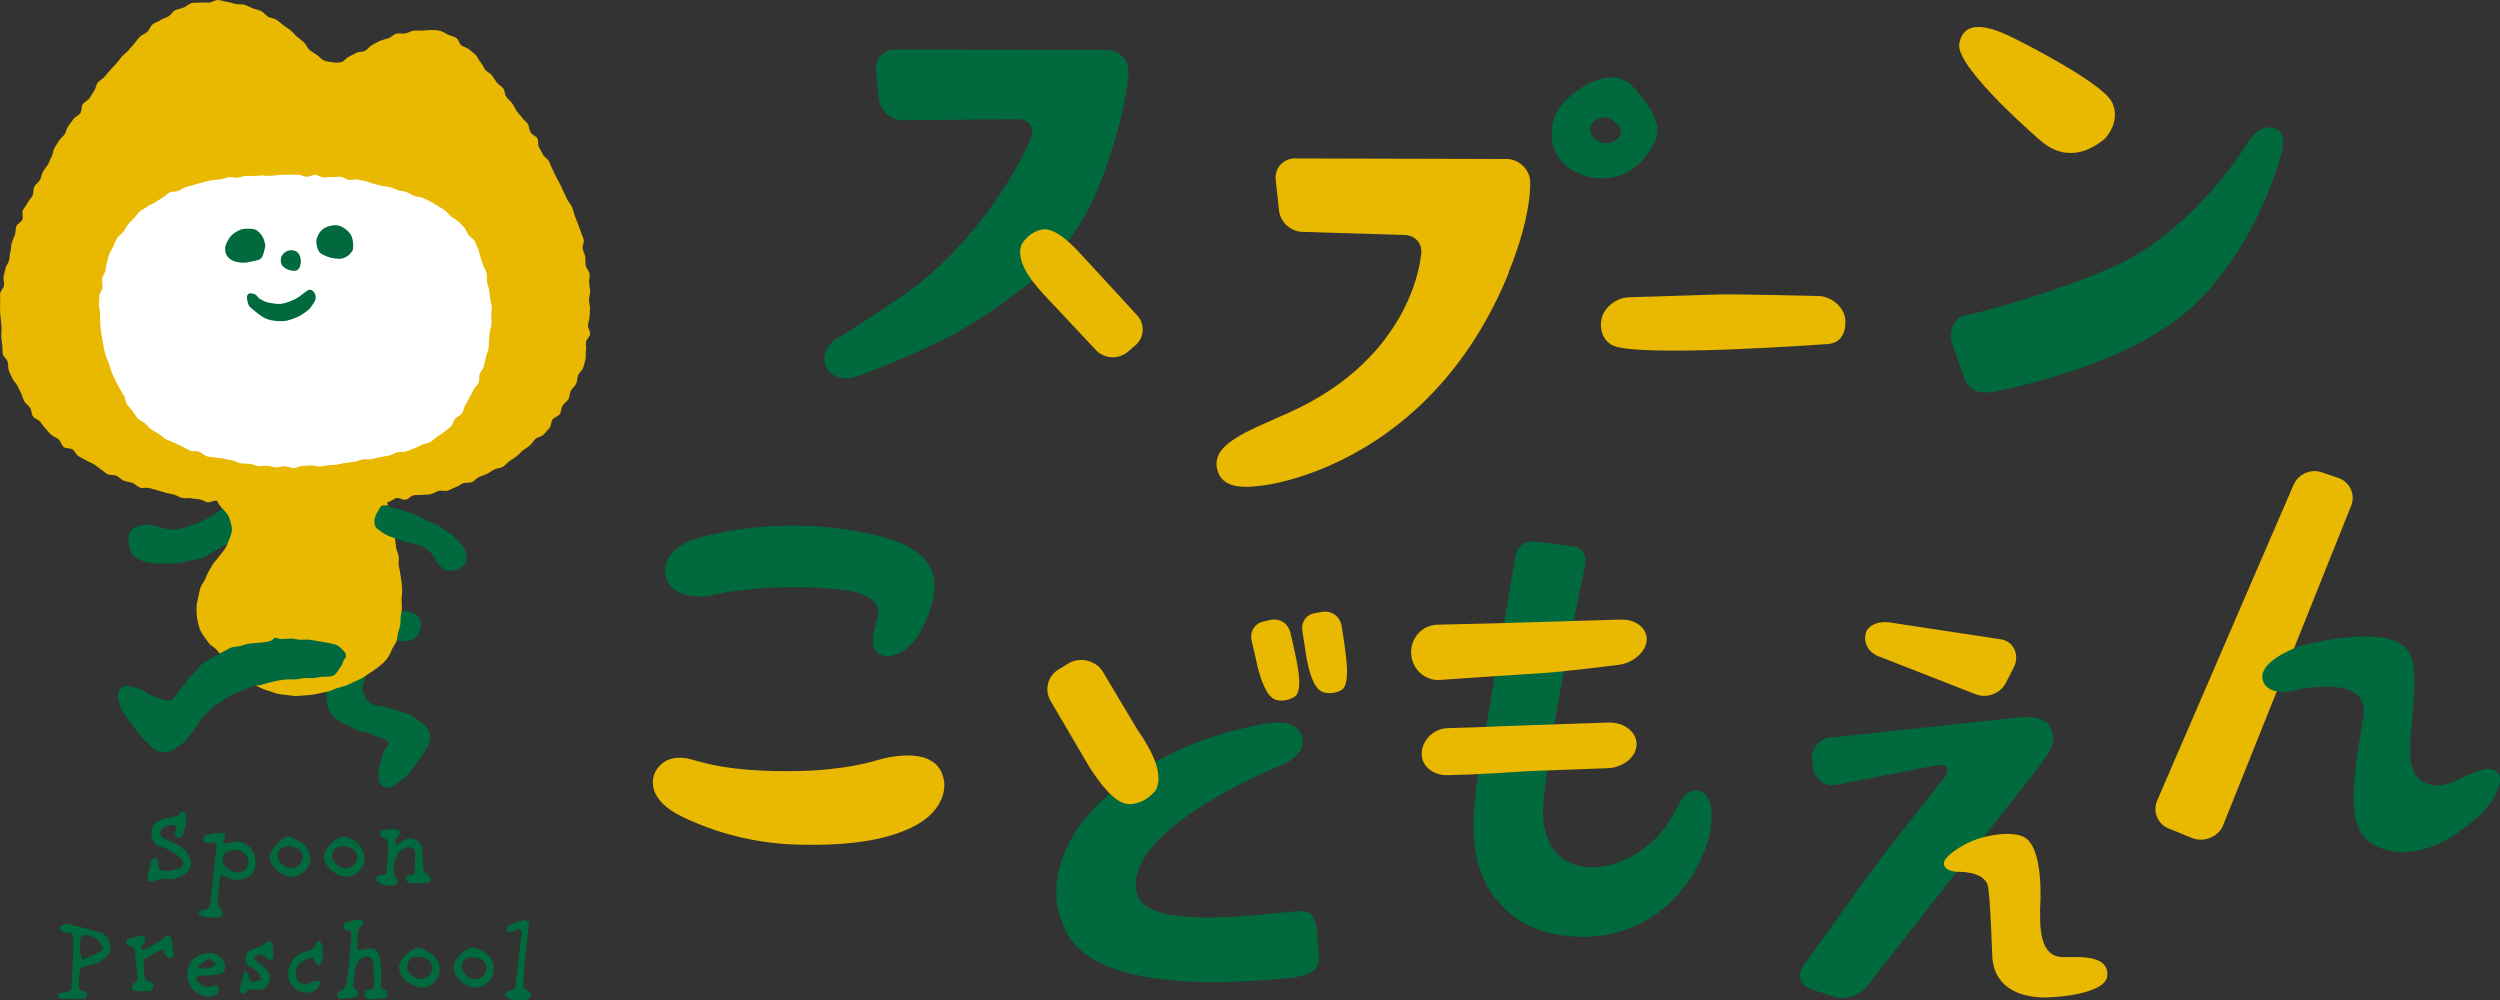 <?xml version="1.0" encoding="UTF-8"?><svg id="_レイヤー_2" xmlns="http://www.w3.org/2000/svg" viewBox="0 0 175 70.01"><rect x="0" y="0" width="175" height="70.01" fill="#333333" stroke="none"/><defs><style>.cls-1{fill:#00693e;}.cls-1,.cls-2,.cls-3{stroke-width:0px;}.cls-2{fill:#e9b800;}.cls-3{fill:#fff;}</style></defs><g id="object"><path class="cls-1" d="M48.92,37.66c-1.09.27-2.51,1.07-2.34,2.51.16,1.4,1.75,1.7,3.03,1.55,0,0,3.24-.88,8.24-.54,2.25.15,3.29.53,3.57,1.35s-.91,2.51.07,3.21c.68.49,2.6.21,3.67-3.21,1.06-3.38-1.08-4.84-6.58-5.55-5.29-.68-9.65.67-9.65.67Z"/><path class="cls-2" d="M66.07,54.63c-.4-2.58-4.12-1.57-4.47-1.47-.49.14-2.46.75-5.66.81-5.33.11-7.04-.74-7.83-.88-1.19-.2-1.77.27-2.11.73-.42.57-.81,2.14,1.83,3.39,2.3,1.09,4.98,1.82,7.88,1.91,4.48.14,6.72-.55,8.05-1.17,1.92-.9,2.48-2.32,2.32-3.32Z"/><path class="cls-1" d="M27.9,42.79c.22-.01.42-.03.58,0,.23.03.41.1.55.18.2.11.33.25.39.41.07.18.08.38.04.58s-.12.38-.24.53c-.13.18-.3.31-.46.33-.38.06-.51.1-.65.08-.13-.02-.26-.12-.61-.26-.16-.06-.33-.16-.48-.28s-.29-.25-.39-.4c-.12-.17-.19-.36-.17-.53.02-.16.14-.29.35-.41.13-.07.3-.13.52-.18.16-.03.34-.05.56-.06Z"/><path class="cls-1" d="M16.45,34.49c-.03.15-.13.32-.28.5-.11.14-.22.3-.38.45-.14.12-.31.22-.48.34-.15.11-.32.22-.49.32s-.33.21-.5.3-.36.16-.54.23-.37.14-.55.2c-.19.06-.38.13-.56.17-.2.04-.4.07-.59.07-.21,0-.4-.04-.58-.09-.19-.06-.39-.1-.59-.14s-.4-.1-.6-.11c-.22-.01-.42.03-.6.08-.21.05-.39.13-.51.29-.11.14-.2.32-.22.56-.01.17.04.37.08.6.04.21.09.41.21.56s.3.25.49.35c.17.08.36.16.57.2.19.04.39.06.6.07.2.02.4.01.6,0s.4,0,.6,0,.41-.04.6-.07c.21-.03.4-.09.59-.13.21-.05.42-.06.59-.11.24-.07.44-.16.56-.23.15-.09.35-.21.56-.34.18-.11.38-.22.57-.33.21-.11.42-.21.6-.28.31-.11.55-.12.6.05,0-.29-.02-.29-.05-.59s-.01-.29-.04-.59-.06-.29-.09-.59,0-.3-.03-.59-.04-.29-.06-.59-.01-.3-.06-.59Z"/><path class="cls-1" d="M26.09,45.93c-.09.28-.16.2-.29.53-.07.17-.17.35-.24.56-.06.19-.02.4-.05.6s-.14.4-.13.59c.01.21.1.41.18.58s.2.34.39.46c.15.09.35.13.58.17.17.03.37.04.57.09.18.04.36.13.55.19s.37.12.55.18.39.09.56.17.31.25.47.35c.17.11.34.2.46.33.14.14.26.29.33.46s.12.36.09.56c-.01.11-.08.31-.19.54-.08.15-.2.31-.31.49-.1.16-.21.31-.32.48-.11.15-.25.29-.37.44s-.18.35-.31.49c-.14.15-.3.25-.44.37-.16.14-.3.26-.45.35-.19.11-.37.22-.53.23-.19.01-.4-.07-.54-.23-.11-.11-.13-.33-.15-.56-.01-.17-.03-.37,0-.58.03-.18.15-.35.2-.54s.06-.39.14-.56c.08-.19.2-.35.3-.49.13-.18,0-.34-.27-.47-.15-.07-.37-.1-.6-.18-.18-.06-.36-.19-.56-.26-.19-.06-.42-.03-.62-.11s-.37-.2-.56-.29-.39-.16-.56-.26-.37-.21-.52-.34c-.16-.14-.28-.31-.39-.48-.1-.16-.13-.35-.16-.56-.03-.18-.09-.38-.06-.59.03-.19.12-.37.18-.57.06-.18.11-.37.2-.56.09-.17.2-.34.31-.51.11-.16.22-.32.35-.48.14-.17.27-.34.39-.48.15-.17.27-.35.4-.48.17-.17.38-.25.52-.35.24-.18.39-.28.52-.3.24-.02.34.16.37.39.03.28.09.33,0,.63Z"/><path class="cls-2" d="M27.21,45.92c.12-.15.16-.35.26-.53.09-.17.22-.33.29-.52.06-.18.06-.39.11-.58.04-.19.12-.37.15-.57s0-.39.03-.59.08-.39.08-.59-.02-.39-.02-.59.05-.4.04-.6-.02-.4-.04-.59-.07-.39-.09-.59-.08-.39-.11-.59.02-.41,0-.6-.13-.38-.17-.58-.04-.4-.08-.59-.07-.4-.11-.59c-.04-.2-.1-.39-.14-.58-.04-.2-.05-.41-.09-.59-.05-.21-.11-.4-.15-.58-.05-.22-.07-.42-.11-.58-.1-.36.03-.35-.21-.53-.25-.19-.2-.03-.6-.06-.17-.01-.38,0-.62-.02-.19-.01-.39-.1-.62-.11-.2-.01-.4,0-.62-.01-.2-.01-.41,0-.62-.02-.2,0-.41,0-.62-.01s-.41-.03-.62-.04-.41.01-.62,0-.41-.01-.62-.02-.41-.02-.62-.03-.42,0-.62-.01-.42-.02-.62-.02-.42-.02-.62-.02-.42.05-.62.05c-.21,0-.42,0-.62.01-.22,0-.43-.06-.63-.05-.22.01-.42.1-.61.12-.23.03-.45,0-.62.04-.3.07-.47.18-.53.29-.11.21-.08.39,0,.58.07.17.18.34.33.51.13.15.29.3.41.47s.17.38.23.58c.06.19.11.38.07.61s-.12.43-.2.62-.15.41-.27.59-.27.33-.4.52c-.12.17-.28.32-.41.51-.12.18-.22.37-.33.54-.11.19-.17.39-.25.57-.1.2-.25.36-.31.54-.08.21-.11.42-.15.61-.05.22-.1.42-.13.61-.02.22-.02.43-.01.62.01.22.05.43.09.62.05.22.1.43.18.6.1.21.23.38.34.53.18.26.33.45.39.49.12.08.29.18.45.37.11.13.23.3.37.47.12.14.26.29.4.44.13.14.3.25.44.4.14.13.24.32.4.45.15.12.31.25.47.37s.36.17.54.27.34.19.53.27.37.13.57.19c.18.06.37.14.57.18.19.04.39.05.59.07.19.02.39.07.59.07.19,0,.39-.02.6-.04.19-.01.39-.02.6-.05.19-.03.39-.08.59-.12.19-.04.39-.08.59-.13.19-.05.37-.16.56-.22s.41-.1.6-.17c.2-.08.39-.18.56-.26.2-.09.39-.17.56-.26.2-.1.35-.24.51-.34.19-.12.37-.23.51-.34.19-.15.36-.28.48-.4.28-.29.22-.22.38-.48Z"/><path class="cls-1" d="M24.18,46.04c-.15.19-.19.39-.27.53-.14.24-.26.37-.33.49-.09.13-.18.25-.49.3-.15.02-.34,0-.59.02-.17.01-.36.07-.59.09-.2.01-.41-.02-.62,0s-.41.07-.61.09-.42-.02-.62,0-.41.05-.61.08-.4.1-.6.14-.39.12-.59.17-.42.02-.62.08-.37.2-.56.27-.39.12-.58.21-.37.17-.55.28-.34.23-.51.35-.35.21-.51.34-.3.28-.44.43-.31.27-.44.44-.19.36-.31.54-.26.33-.38.48c-.14.18-.25.35-.37.49-.15.17-.36.25-.5.36-.18.15-.34.27-.5.33-.21.09-.4.13-.59.11-.2-.02-.4-.08-.58-.2-.16-.1-.31-.25-.46-.4-.14-.14-.3-.28-.43-.44s-.25-.32-.38-.48c-.11-.14-.23-.31-.35-.47-.12-.15-.24-.31-.35-.47s-.22-.34-.31-.51c-.1-.18-.16-.37-.21-.55-.06-.2-.12-.41-.07-.59s.18-.35.36-.48c.15-.11.37-.04.62.02.18.04.4.05.61.15.18.08.35.23.54.33s.4.16.58.24c.21.1.42.15.6.19.25.05.43.05.57-.09.1-.11.2-.29.34-.5.1-.15.28-.28.41-.46.11-.15.21-.34.35-.51.13-.15.27-.29.42-.44.14-.14.26-.32.42-.45.15-.13.34-.23.51-.35.16-.12.35-.19.53-.3.17-.1.34-.21.54-.3.18-.08.35-.21.55-.28.19-.06.41-.05.61-.1.19-.05.38-.13.59-.16.2-.03.4-.04.61-.06.3-.02.3-.02.59-.06.26-.04.51-.12.51-.23.28-.14.24.02.63.02.18,0,.4-.03.63-.03.2,0,.41.07.63.08.21.01.42-.02.64,0s.42.07.63.1.43.07.63.11c.22.05.44.07.62.15.22.09.37.26.5.39.16.16.22.3.18.53Z"/><path class="cls-1" d="M26.89,35.39c.28-.08.21.05.56.14.16.04.35.08.56.14.17.05.35.12.55.19.18.06.37.11.55.18.18.07.34.19.52.27s.35.16.53.25.37.13.54.23.31.24.47.35.34.2.49.32.27.28.4.42c.15.16.3.3.39.44.12.2.16.39.19.55.04.22.03.41-.06.57-.09.17-.27.27-.44.36s-.36.14-.55.15c-.22.01-.42,0-.55-.12-.14-.12-.29-.26-.41-.42s-.18-.35-.29-.51-.28-.27-.42-.4-.29-.24-.48-.3c-.16-.05-.35-.1-.57-.16-.18-.05-.38-.08-.58-.14s-.38-.13-.56-.2-.39-.12-.56-.2c-.2-.08-.37-.2-.51-.3-.18-.13-.34-.24-.4-.38-.08-.18-.06-.38-.02-.55s.13-.36.23-.51c.17-.25.12-.32.38-.4Z"/><path class="cls-2" d="M9.81,34.14c.19.06.43-.04.63.02s.38.1.58.16.38.12.57.17.39.08.59.13.37.2.57.24.41-.02.61.02.4.04.6.07.38.18.57.21.42-.14.62-.11.39.1.59.12.39.15.59.17.4.06.6.07.41-.09.61-.08.39.18.59.19.4-.05.61-.04.4,0,.6,0,.4-.1.6-.1.4.06.6.06.4-.05.6-.06.4.11.6.1.4-.04.6-.05.4-.1.6-.11.41.06.61.05.4-.05.6-.06.42.12.62.1.39-.24.59-.26.42.16.62.14.41-.02.61-.04.4-.09.6-.12.38-.24.57-.27.43.15.63.12.36-.27.56-.31.41,0,.6-.03.41,0,.6-.05c.2-.04.37-.18.56-.23.2-.05.43.04.62-.01.2-.06.37-.18.55-.24.2-.06.36-.21.53-.28.19-.07.43,0,.62-.08s.32-.28.5-.36.38-.13.56-.22.34-.22.52-.31.42-.08.59-.18.3-.29.46-.4.34-.22.5-.34.29-.29.44-.41.34-.22.49-.35.25-.32.4-.46.42-.15.56-.3.28-.3.41-.45.1-.44.22-.6.38-.22.5-.38.09-.42.2-.59.31-.28.41-.46.08-.41.17-.59.29-.31.37-.49.07-.4.14-.59.29-.33.35-.52.11-.39.16-.59,0-.41.04-.61-.03-.41,0-.61.27-.36.29-.56-.17-.42-.15-.62.1-.39.11-.59.03-.4.03-.6-.07-.4-.07-.6.09-.4.08-.6-.06-.4-.07-.6.06-.41.03-.61-.23-.37-.27-.57,0-.4-.03-.6-.14-.38-.18-.58.12-.44.07-.64-.16-.37-.21-.57-.15-.38-.21-.57-.16-.37-.22-.57c-.04-.13-.08-.33-.18-.57-.07-.16-.22-.31-.32-.51-.08-.17-.17-.34-.26-.53-.08-.17-.15-.36-.25-.54-.09-.17-.18-.35-.28-.53-.09-.17-.16-.36-.26-.54-.09-.17-.14-.37-.24-.55s-.31-.28-.41-.45-.18-.35-.29-.53-.01-.46-.12-.63-.37-.24-.47-.42-.09-.42-.2-.59-.3-.28-.41-.45-.27-.3-.38-.47-.19-.36-.3-.52-.29-.28-.41-.45-.09-.43-.21-.59-.33-.26-.45-.41-.22-.34-.34-.5-.35-.24-.47-.39-.18-.38-.32-.52-.2-.37-.34-.51c-.14-.15-.32-.26-.46-.39-.15-.14-.39-.17-.55-.29-.16-.13-.2-.42-.36-.52-.17-.12-.4-.14-.57-.23-.19-.1-.36-.21-.54-.26-.2-.06-.41-.07-.6-.07-.21,0-.42.03-.62.04-.21.02-.43-.02-.63,0-.21.03-.4.16-.6.2-.21.04-.45-.04-.64.02-.21.06-.36.26-.55.32-.2.07-.41.1-.59.18-.2.09-.37.2-.55.29-.19.1-.31.3-.48.4-.19.11-.46.05-.63.15-.19.11-.37.19-.54.28-.19.1-.32.32-.51.37s-.41.04-.63.01c-.18-.03-.41-.04-.61-.14-.17-.08-.3-.26-.49-.39-.15-.11-.34-.2-.51-.35-.14-.13-.22-.35-.37-.51-.15-.15-.33-.26-.48-.39-.16-.14-.29-.31-.44-.44-.16-.14-.35-.24-.51-.36-.17-.13-.32-.28-.49-.39-.18-.12-.42-.12-.6-.22-.18-.11-.31-.32-.49-.4-.19-.09-.41-.12-.59-.19s-.38-.19-.57-.25-.43,0-.63-.05-.4-.13-.6-.15S15.47,0,15.26,0s-.41.16-.61.18-.42-.03-.62,0-.43-.02-.63.04-.36.23-.55.31-.41.1-.59.19-.29.32-.47.43-.39.14-.56.26-.39.17-.55.3-.22.38-.37.52-.38.2-.53.35c-.15.16-.26.34-.39.48-.15.16-.27.33-.4.47-.15.16-.32.28-.46.43-.15.16-.26.35-.39.49-.15.16-.29.31-.42.45-.14.17-.28.32-.4.47-.13.17-.36.25-.48.41s-.13.41-.25.58-.21.34-.33.52c-.11.16-.35.24-.47.42-.11.16-.05.44-.17.63-.11.16-.37.24-.49.42-.11.17-.25.33-.36.49s-.14.39-.25.56-.3.29-.4.46-.22.35-.32.52-.09.42-.19.59-.16.38-.26.55-.25.33-.34.5-.12.4-.21.57-.31.3-.4.48-.03.43-.12.62-.27.32-.35.51-.25.34-.33.52.04.45-.03.64-.36.3-.43.48-.03.42-.1.61-.16.37-.22.56-.03.41-.09.6-.05.41-.09.6-.21.37-.25.56-.11.39-.14.59.06.42.03.62-.25.38-.27.58.02.41,0,.61.01.41,0,.61.04.41.05.6.04.4.05.6-.04.41-.02.61.04.41.07.6,0,.42.04.61.29.34.34.54.01.42.08.61.17.37.25.55.26.32.35.5.17.36.26.54.12.39.23.56.29.29.4.45.08.44.2.6.37.22.5.37.23.33.37.48.26.31.41.44.37.19.52.32.19.4.35.53.46.06.62.17.24.36.41.47.36.18.53.29.36.17.54.27.32.26.49.36.32.27.5.35.43.03.61.11.33.26.51.34c.19.08.41.08.59.15.19.07.34.26.53.32Z"/><path class="cls-3" d="M18.52,12.31c.3-.01.21,0,.59-.02.17,0,.36-.05.59-.05.18,0,.38-.01.59-.01.19,0,.39-.01.59,0,.19,0,.38.14.59.15.19,0,.4-.15.6-.14.19.01.38.17.58.18s.4-.05.6-.03.4-.03.6-.01.37.19.57.21.41-.06.6-.03.39.1.58.13.38.14.57.18.38.11.57.15.4.04.59.09.37.15.56.21.4.06.58.13.35.2.53.27.41.04.59.13.36.17.54.26.34.2.51.3.34.21.5.32.28.3.43.42.34.21.49.34.29.27.42.42.19.35.3.52.33.26.43.43.16.37.25.55.1.39.17.58.13.38.19.57.19.36.24.55,0,.41.03.61.12.38.14.58.07.39.08.59.1.4.11.6-.03.4-.03.6.03.4.01.6-.1.39-.12.59-.02.4-.05.6,0,.41-.05.6-.14.38-.18.58-.08.39-.14.59-.21.35-.28.54,0,.43-.08.61-.28.32-.36.5-.19.35-.29.53-.17.36-.28.53-.12.41-.23.57-.35.24-.48.39-.16.4-.3.54-.32.25-.47.38-.34.22-.5.33-.3.28-.47.38-.39.1-.58.18-.35.19-.54.25-.37.17-.57.22-.42,0-.62.06-.37.18-.57.23-.4.06-.61.1-.39.11-.59.15-.41-.01-.62.02-.39.13-.59.16-.4.06-.61.08-.4.09-.6.12-.41.02-.61.04-.4.08-.61.1-.41-.1-.62-.08-.41.02-.61.03-.41.15-.61.15-.41-.11-.61-.12-.41.09-.62.08-.4-.1-.61-.12-.42.05-.62.03-.4-.13-.6-.16-.41,0-.62-.03-.38-.17-.59-.21-.4-.07-.6-.12-.41-.03-.61-.08-.42-.03-.61-.09-.35-.25-.54-.32-.44,0-.63-.08-.36-.2-.55-.28-.37-.18-.56-.27-.39-.15-.57-.24-.32-.26-.5-.37-.36-.2-.53-.32c-.16-.11-.28-.28-.44-.43-.15-.13-.38-.19-.52-.35-.13-.15-.23-.34-.35-.5-.12-.16-.27-.3-.39-.48s-.1-.41-.2-.59-.23-.33-.32-.52-.2-.35-.28-.54-.19-.36-.26-.55-.11-.39-.18-.58-.17-.37-.23-.57-.11-.39-.15-.59-.07-.4-.11-.6-.07-.4-.1-.6-.03-.41-.05-.61,0-.41,0-.61-.1-.41-.09-.61.03-.41.04-.61.18-.39.21-.59-.06-.42-.02-.62.18-.38.23-.57.05-.41.11-.6.1-.4.18-.59.19-.36.28-.54.15-.39.26-.56.32-.28.44-.44.19-.37.32-.52.29-.28.43-.43.24-.34.4-.47.36-.2.52-.33.37-.18.54-.29.33-.23.51-.33.32-.27.5-.36.42-.04.61-.12.35-.21.55-.27.39-.1.59-.16.38-.12.59-.17.39-.1.59-.14.4-.03.61-.06.39-.12.59-.15.41.04.62.03.39-.12.6-.13.41.02.61.01.4-.04.61-.04Z"/><path class="cls-1" d="M22.18,16.66c-.05.21-.04.38,0,.54.04.19.1.37.22.49s.31.19.48.26.36.12.53.14c.23.03.44.04.55,0,.25-.07.43-.19.54-.32.23-.27.22-.27.22-.58,0-.23-.03-.45-.1-.63-.09-.21-.24-.37-.39-.49-.17-.13-.36-.25-.56-.29s-.43,0-.63.05-.39.15-.54.3c-.14.14-.25.31-.31.54Z"/><path class="cls-1" d="M19.67,18.08c-.05.22,0,.38.09.51.11.14.27.24.44.3.22.07.44.09.53.05.22-.09.27-.23.33-.57,0-.23-.04-.41-.11-.54-.1-.19-.26-.28-.44-.31s-.37.02-.53.12c-.15.1-.27.25-.32.44Z"/><path class="cls-1" d="M18.55,17.04c.04.29,0,.28-.07.58-.05.2-.11.4-.26.51-.1.07-.31.12-.57.17-.18.03-.39.09-.59.09s-.41-.03-.6-.08c-.2-.06-.38-.17-.51-.32-.12-.14-.19-.33-.19-.57,0-.2.08-.38.17-.55s.2-.33.35-.46.32-.23.5-.31.38-.09.57-.09.4,0,.57.09c.16.08.3.23.42.41.1.14.16.33.21.54Z"/><path class="cls-1" d="M17.93,20.65c.21.24.12.21.48.39.15.08.34.15.6.18.18.02.4.08.64.05.28-.03.49-.12.68-.19.24-.08.43-.19.62-.32.17-.12.34-.26.56-.42.21-.15.45,0,.55.26.07.19.06.4-.13.65-.1.14-.2.33-.39.48-.16.12-.33.25-.52.36s-.39.18-.58.25c-.22.08-.43.13-.61.14-.24.01-.45,0-.64-.03-.23-.03-.43-.08-.62-.17s-.36-.21-.54-.35c-.15-.12-.32-.25-.5-.41-.16-.14-.17-.32-.21-.46-.05-.2-.06-.4.08-.49.12-.07.32-.04.52.07Z"/><path class="cls-1" d="M15.64,59.07c.26-.05.45-.06.63-.12.78-.24,1.52.49,1.59,1.1.06.48.08.98-.39,1.27-.5.3-1.06.38-1.61.08-.37-.21-.46-.17-.5.28-.05.5-.11,1-.12,1.49,0,.15.14.31.22.47.06.11.17.24.14.34-.03.11-.18.26-.28.26-.39,0-.79-.03-1.17-.08-.1-.01-.18-.18-.27-.28.11-.07.22-.19.32-.19.32,0,.48-.16.51-.45.07-.51.13-1.03.19-1.54.08-.74.14-1.48.23-2.22.06-.48-.02-.58-.48-.49-.19.04-.34,0-.41-.21-.07-.21.07-.3.24-.33.3-.06.6-.14.91-.15.33-.01.41.13.32.44-.03.09-.05.18-.1.34ZM16.6,61.06c.37-.01.58-.14.7-.39.14-.29.11-.56-.08-.81-.27-.37-.64-.39-1.06-.32-.33.05-.5.21-.57.54-.1.52.62.99,1,.98Z"/><path class="cls-1" d="M12.31,57.81c-.35-.18-.98.05-1.09.41-.03.1.04.29.12.35.19.14.42.24.64.35.42.19.86.36,1.12.77.44.68.33,1.17-.28,1.56-.39.25-.79.37-1.27.27-.22-.05-.48.08-.72.13-.15.03-.3.05-.45.08-.01-.13-.06-.27-.04-.39.08-.37.16-.75.28-1.11.03-.09.2-.14.3-.21.05.11.15.22.15.33-.02.44.08.61.52.61.33,0,.68-.06.98-.19.34-.15.34-.44.07-.69-.42-.38-.88-.68-1.44-.83-.59-.15-.8-1.07-.39-1.54.35-.4.84-.43,1.31-.52.19-.04.37-.06.47-.27.03-.07.18-.12.27-.1.07,0,.16.12.17.2.02.21.02.43-.01.64-.04.25-.14.49-.2.74-.05.2-.17.26-.35.23-.19-.03-.23-.15-.2-.33.03-.16.04-.32.06-.47Z"/><path class="cls-1" d="M27.06,61.21c.04-.66.09-1.28.11-1.91,0-.28-.02-.57-.39-.66-.09-.02-.19-.21-.18-.3.02-.15.12-.27.33-.26.22.01.44-.06.67-.05.14,0,.28.09.42.14-.06.15-.07.35-.18.43-.24.2-.19.37-.05.57.18-.13.33-.26.51-.36.6-.34,1.27.09,1.27.79,0,.41.01.83.06,1.24.02.14.16.29.29.38.19.13.28.3.19.49-.04.08-.25.08-.39.1-.15.02-.31.03-.47.03-.21,0-.43,0-.63-.05-.09-.03-.2-.18-.21-.29-.01-.15.08-.28.28-.26.29.03.39-.09.35-.4-.04-.31.02-.64.04-.96.02-.49-.29-.71-.74-.51-.53.24-.71.71-.78,1.24-.04.31-.02.61.2.88.07.09.11.32.05.38-.09.09-.27.12-.42.13-.17,0-.35,0-.52-.06-.18-.06-.39-.14-.5-.28-.14-.19.04-.4.29-.41.11,0,.23-.02.39-.04Z"/><path class="cls-1" d="M24.22,61.37c-.63,0-1.38-.6-1.53-1.21-.16-.66.87-1.72,1.53-1.57.65.14,1.16.68,1.28,1.33.13.74-.5,1.46-1.28,1.46ZM23.97,59.25c-.47,0-.72.23-.72.67,0,.42.49.86.96.86.4,0,.79-.38.79-.77,0-.47-.4-.76-1.03-.76Z"/><path class="cls-1" d="M20.42,61.37c-.63,0-1.38-.58-1.52-1.19-.03-.16-.04-.37.04-.49.23-.33.47-.66.77-.92.36-.31.65-.26,1.04.02.05.04.11.06.17.09.53.22.89.89.78,1.44-.13.6-.68,1.06-1.28,1.05ZM20.13,59.25c-.42,0-.7.26-.71.66,0,.4.51.86.97.86.4,0,.8-.38.8-.77,0-.47-.4-.75-1.06-.76Z"/><path class="cls-1" d="M24.54,65.14c-.5-.02-.6-.12-.44-.45.03-.08.14-.15.23-.17.26-.07.52-.12.78-.15.09,0,.23.05.28.13.04.06.03.25,0,.27-.48.24-.33.7-.36,1.07-.07.74-.04.74.66.57.4-.1.7.04.83.44.1.3.13.62.15.94.02.33.02.66,0,.99-.01.26-.02.49.33.54.06,0,.13.21.12.31,0,.09-.11.23-.19.24-.34.05-.68.06-1.02.07-.21.01-.36-.09-.39-.3-.04-.24.13-.32.32-.36.26-.04.36-.18.34-.44-.03-.46,0-.92-.04-1.37-.02-.17-.14-.42-.28-.47-.23-.1-.49-.02-.69.2-.27.31-.32.68-.36,1.06-.01.13,0,.26-.04.38-.07.25-.1.46.18.63.2.12.17.46-.06.51-.35.09-.73.11-1.09.13-.07,0-.19-.15-.2-.24-.01-.08.07-.24.14-.27.54-.17.54-.64.59-1.06.11-.9.19-1.8.26-2.7.01-.17-.03-.35-.05-.53Z"/><path class="cls-1" d="M5.13,66.31c0-.2-.02-.41,0-.61.04-.31-.12-.42-.4-.43-.1,0-.21.02-.28-.02-.11-.07-.2-.18-.3-.28.11-.1.2-.24.33-.28.14-.04.32,0,.47.03.68.17,1.36.34,2.03.53.72.2.99,1.21.46,1.72-.33.32-.71.53-1.17.6-.63.1-.71.2-.74.86,0,.15,0,.3,0,.45-.01.27,0,.5.37.5.07,0,.19.16.19.24,0,.1-.11.28-.18.29-.56.02-1.12.02-1.68,0-.06,0-.16-.14-.17-.22,0-.06.1-.16.17-.18.16-.05.34-.03.5-.08.11-.04.27-.14.27-.23.06-.92.1-1.83.14-2.75,0-.04,0-.09,0-.13h-.02ZM5.76,67.18c.42-.19.81-.34,1.18-.54.19-.1.33-.25.16-.52-.29-.44-.7-.63-1.19-.67-.08,0-.25.1-.26.17-.05.49-.13.99.11,1.55Z"/><path class="cls-1" d="M11.42,66.43c-.44.23-.82.43-1.21.64-.06.03-.15.1-.15.15,0,.31.04.62.04.92,0,.38.18.56.54.62.06.01.16.21.13.27-.05.13-.17.32-.28.33-.33.04-.66.03-.99,0-.1,0-.29-.13-.28-.19.02-.14.09-.34.19-.38.18-.07.23-.17.22-.33-.02-.28-.06-.57-.09-.85-.03-.29-.07-.57-.09-.86-.02-.28-.05-.54-.43-.54-.07,0-.2-.12-.2-.2,0-.09.06-.25.14-.27.31-.11.63-.19.95-.25.08-.02.26.09.26.13,0,.15-.02.34-.12.45-.17.2-.19.18-.11.46.16-.07.31-.12.45-.2.31-.17.61-.34.91-.53.09-.05.15-.15.23-.21.08-.06.2-.15.27-.13.09.03.18.15.2.25.06.33.09.67.14,1,.03.2-.03.37-.23.36-.13,0-.28-.14-.37-.25-.07-.08-.07-.22-.11-.41Z"/><path class="cls-1" d="M14.42,68.27c-.16.01-.32,0-.48.04-.21.06-.27.21-.12.38.27.3.58.5,1.01.35.17-.06.37-.14.45.12.08.25-.04.45-.32.54-.65.2-1.44-.19-1.72-.84-.31-.74-.04-1.58.58-1.93.4-.22.8-.28,1.25-.14.45.14.8.71.65,1.16-.03.08-.13.18-.22.2-.36.07-.73.11-1.1.17,0-.01,0-.02,0-.04ZM14.6,67.11c-.26.17-.49.3-.71.46-.02.02.05.23.08.23.24,0,.5,0,.73-.06.16-.04.3-.18.45-.28-.17-.11-.34-.22-.55-.36Z"/><path class="cls-1" d="M17.72,67.09c.31.25.61.48.88.73.32.3.37.64.19,1.02-.17.36-.46.51-.9.44-.29-.05-.53-.08-.73.21-.1.15-.38.04-.36-.16.05-.42.17-.82.27-1.23,0-.03.15-.08.18-.05.07.06.15.15.16.24.02.24.08.44.36.43.18-.01.35-.11.52-.16-.08-.19-.13-.4-.26-.55-.11-.13-.3-.21-.46-.27-.29-.12-.41-.32-.39-.62.02-.31.16-.56.45-.68.17-.07.36-.08.52-.15.17-.07.33-.18.46-.3.15-.14.41-.13.45.08.06.29.08.59.08.89,0,.08-.1.2-.18.23-.07.02-.21-.04-.26-.1-.34-.38-.63-.37-.98.03Z"/><path class="cls-1" d="M37.03,64.66c-.11,1.02-.21,1.92-.3,2.82-.05.52-.08,1.04-.08,1.57,0,.08.14.2.23.25.17.09.35.16.28.39-.07.24-.27.31-.5.3-.25,0-.5.03-.74,0-.16-.02-.35-.09-.47-.2-.16-.14-.06-.41.15-.42.35-.03.48-.18.51-.54.1-1.12.26-2.24.38-3.37.05-.43-.05-.49-.43-.31-.06.03-.11.07-.17.08-.14,0-.28,0-.42,0,.04-.16.04-.4.14-.45.37-.17.76-.3,1.16-.4.07-.02.2.22.25.28Z"/><path class="cls-1" d="M33.3,69.15c-.64-.03-1.39-.62-1.54-1.23-.02-.08-.02-.17-.02-.25.04-.54.85-1.34,1.38-1.34.15,0,.3.09.44.15.51.21.89.52.99,1.12.1.57-.19,1.18-.77,1.43-.15.07-.33.08-.49.12ZM33.04,67.01c-.47,0-.72.23-.72.67,0,.42.48.86.95.86.4,0,.79-.37.79-.77,0-.47-.4-.76-1.02-.76Z"/><path class="cls-1" d="M29.55,69.13c-.69,0-1.44-.58-1.59-1.18-.02-.08-.03-.17-.03-.25.02-.55.85-1.37,1.4-1.36.13,0,.26.07.38.13.09.04.17.13.27.17.49.21.83.76.79,1.32-.03.5-.46,1.02-.97,1.16-.1.03-.21.02-.25.03ZM29.37,68.53c.47.02.87-.35.89-.73.02-.4-.35-.78-.81-.79-.26,0-.59-.15-.78.19-.14.24-.26.47-.1.75.19.34.49.53.8.58Z"/><path class="cls-1" d="M21.52,68.91c.15-.08.29-.18.45-.22.14-.04.29-.02.44-.02-.03.13-.02.28-.09.37-.4.53-1.07.58-1.6.2-.48-.35-.63-.8-.52-1.34.13-.65.52-1.1,1.16-1.28.36-.1.69-.21.81-.62.02-.07.12-.11.18-.16.05.07.13.13.16.21.15.44.1.88,0,1.32-.02.08-.14.2-.19.19-.09-.02-.21-.1-.25-.19-.16-.38-.21-.42-.57-.24-.38.19-.78.38-.79.9,0,.61.17.8.82.88Z"/><path class="cls-1" d="M92.21,65.22c-.2-1.5-.71-1.49-1.69-1.41-1.44.07-10.25,1.46-10.94-1.25-.42-1.65.64-4.55,8.68-8.39,1.09-.52,3.22-1.01,2.9-2.51-.23-1.08-1.37-1.23-2.76-.97-2.46.51-6.34,1.32-10.53,4.71-4.18,3.39-4.32,7.18-3.59,9,.42,1.05,1.38,5.56,16.18,4.04h0c1.56-.24,1.87-.61,1.86-1.6l-.12-1.62Z"/><path class="cls-2" d="M93.89,48.31c.71-.38.28-2.7.19-3.43l-.18-1.14c-.18-.68-.74-1.01-1.35-.91l-.51.09c-.61.1-.98.63-.87,1.28l.31,1.99c.13.6.42,2.03,1.13,2.26s1.29-.15,1.29-.15Z"/><path class="cls-2" d="M90.63,48.76c.68-.43.08-2.71-.06-3.43l-.26-1.12c-.23-.67-.81-.95-1.41-.81l-.5.12c-.6.15-.93.7-.78,1.34l.45,1.97c.17.59.56,2,1.28,2.17s1.28-.24,1.28-.24Z"/><path class="cls-2" d="M80.87,55.36c.8-1.33-.74-3.53-1.26-4.3l-2.44-4.09c-.52-.77-1.6-1-2.4-.52l-.67.41c-.8.48-1.02,1.51-.51,2.29l2.7,4.6c.52.78,1.72,2.62,2.84,2.54,1.12-.07,1.73-.93,1.73-.93Z"/><path class="cls-2" d="M131.55,45.97c-.78-.31-1.11-.95-.95-1.63.12-.49.7-.84,1.54-.79l7.97,1.21c.96.2,1.24,1.21.86,1.95l-.56,1.09c-.38.75-1.33,1.11-2.11.8l-6.75-2.64Z"/><path class="cls-1" d="M128.19,51.62c-.84.05-1.44.76-1.34,1.6l.06.49c.1.83.86,1.38,1.68,1.22l6.92-1.35c.82-.16,1.07.25.55.91l-3.39,4.29c-.52.66-1.35,1.75-1.84,2.43l-4.57,6.35c-.49.68-.24,1.44.56,1.7l1.6.51c.8.25,1.84-.1,2.32-.79l11.98-15.3c.81-1.17,1.23-1.62.89-2.61-.34-1-1.76-.92-2.59-.82l-12.84,1.38Z"/><path class="cls-2" d="M136.26,60.04c.42-.48,1.42-1.08,2.22-1.33,0,0,1.84-.62,3.06-.18,1.61.57,1.27,5,1.27,5-.01,1.32-.09,3.5,1.68,3.47,1.3-.02,3.12-.11,3.02,1.3-.07,1.05-2.51,1.44-3.89,1.5,0,0-4.17.49-4.17-3.11,0,0-.14-4-.3-4.67-.27-1.09-2.14-.99-2.14-.99-.84-.05-1.18-.5-.76-.98Z"/><path class="cls-2" d="M160.53,33.99c.3-.78,1.2-1.2,1.99-.93l1.17.4c.79.27,1.2,1.14.9,1.92l-9.02,22.51c-.39.74-1.35,1.09-2.13.77l-1.64-.67c-.78-.32-1.13-1.2-.79-1.97l9.52-22.04Z"/><path class="cls-1" d="M160.88,45.27s6.08-1.75,7.64.22c1.18,1.49-.22,6.53.33,8.21s2.3,1.38,3.23.89,2.33-1.17,2.82-.43c.44.66-.59,2.22-1.19,2.79-.95.89-2.08,1.69-2.98,2.11-.9.42-3.34,1.2-5.07-.29-1.61-1.38-.68-5.56-.22-8.67.46-3.11-5.06-1.73-5.06-1.73-.66.15-1.78.08-1.99-.78-.29-1.17,1.88-2.11,2.51-2.32Z"/><path class="cls-2" d="M105.6,19.07c1.7-4.17,1.51-6.42,1.51-6.42-.07-.84-.81-1.52-1.65-1.52l-14.8-.04c-.84,0-1.45.68-1.36,1.51l.23,2.13c.09.83.85,1.51,1.69,1.5l7.05.22c.84,0,1.37.65,1.19,1.47,0,0-.51,7.02-9.16,10.93-3.09,1.39-5.7,2.28-5.04,4.19.46,1.33,2.31,1.04,3.14.94,0,0,11.64-1.18,17.22-14.9Z"/><path class="cls-1" d="M114.12,5.88c-1.53-1.27-3.94.38-4.86,1.52-.91,1.14-1.18,3.85,1.45,4.82,2.63.96,4.55-.8,5.22-2.54.59-1.53-1.81-3.8-1.81-3.8ZM112.01,9.94c-.83-.3-.8-1.15-.44-1.44.94-.74,1.68.14,1.86.54.24.53-.6,1.2-1.42.9Z"/><path class="cls-2" d="M114.01,20.81c-.89.03-1.76.73-1.91,1.55,0,0-.28,1.18.71,1.78,1.56.94,15.02-.05,15.02-.05,1.61-.04,1.33-1.82,1.33-1.82-.14-.83-.98-1.53-1.87-1.55,0,0-5.98-.14-6.88-.11l-6.4.2Z"/><path class="cls-1" d="M137.56,22.07c-.82.18-1.19,1.18-.91,1.98l.83,2.36c.28.79.92,1.25,2.1,1,0,0,9.2-1.62,13.83-5.89,4.78-4.41,6.35-10.97,6.35-10.97.17-.73.02-1.38-.53-1.57-.59-.21-1.32.11-1.76.81,0,0-3.8,6.42-9.69,8.95-5.14,2.21-10.22,3.35-10.22,3.35Z"/><path class="cls-2" d="M137.15,3.06c.37-2.11,2.94-.8,3.7-.45,0,0,6.4,3.15,7.02,4.6.6,1.38-.54,2.51-.54,2.51-.65.53-2.43,1.84-4.44.17,0,0-6.03-5.16-5.74-6.83Z"/><path class="cls-1" d="M70.99,20.62s-2.52,1.98-5.03,3.19c-4.07,1.97-6.21,2.6-6.21,2.6-.8.24-1.69-.12-1.96-.79s.11-1.55.84-1.96c0,0,1.12-.62,4.42-2.87,6.27-4.28,9.1-11.06,9.1-11.06.32-.77-.1-1.4-.94-1.39l-8.01.08c-.84,0-1.59-.67-1.68-1.5l-.2-1.95c-.09-.83.53-1.51,1.37-1.51l14.8.04c.84,0,1.52.69,1.51,1.53,0,0-.02,2.14-1.5,6.46-.96,2.8-1.85,4.07-1.85,4.07,0,0-1.77,3.06-4.65,5.06Z"/><path class="cls-2" d="M71.51,17.14c-.52,1.29,1.15,3.04,1.72,3.65l3.49,3.72c.57.61,1.57.67,2.21.13l.54-.46c.64-.54.7-1.49.13-2.11l-3.8-4.13c-.57-.62-1.9-2.09-2.89-1.87-.99.22-1.41,1.07-1.41,1.07Z"/><path class="cls-1" d="M107.52,37.9c-.77-.06-1.3.3-1.42.96,0,0-1.88,10.95-2.09,12.16l-.14.8c-.68,3.84-1.14,6.83-.18,9.3.97,2.49,3.02,3.95,5.41,4.32,9.48,1.48,12.46-9.62,9.78-10.09-1.2-.21-1.45,1.5-2.41,2.7-2.69,3.36-7.99,3.96-8.44-.66-.27-2.75,2.8-17.23,2.93-17.84.07-.37,0-.72-.19-.96-.17-.21-.41-.33-.71-.35h-.01s-2.53-.34-2.53-.34Z"/><path class="cls-2" d="M100.61,43.73c-1.04.02-1.86.91-1.83,1.98v.02c.04,1.07.92,1.91,1.96,1.87,0,0,6.22-.43,7.32-.49,1.15-.06,5.24-.57,5.24-.57,1.03-.13,1.92-.91,1.97-1.73s-.76-1.47-1.8-1.44l-8.7.26c-1.04.03-2.35.06-3.39.08l-.78.02Z"/><path class="cls-2" d="M101.34,50.97c-.94.02-1.76.79-1.82,1.71s.78,1.63,1.88,1.58l1.58-.05c1.1-.05,2.89-.15,3.98-.23l5.66-.21c1.09-.08,1.97-.85,1.94-1.72s-.94-1.53-2.04-1.47l-7.06.24c-1.09.06-3.18.13-4.12.15Z"/></g></svg>